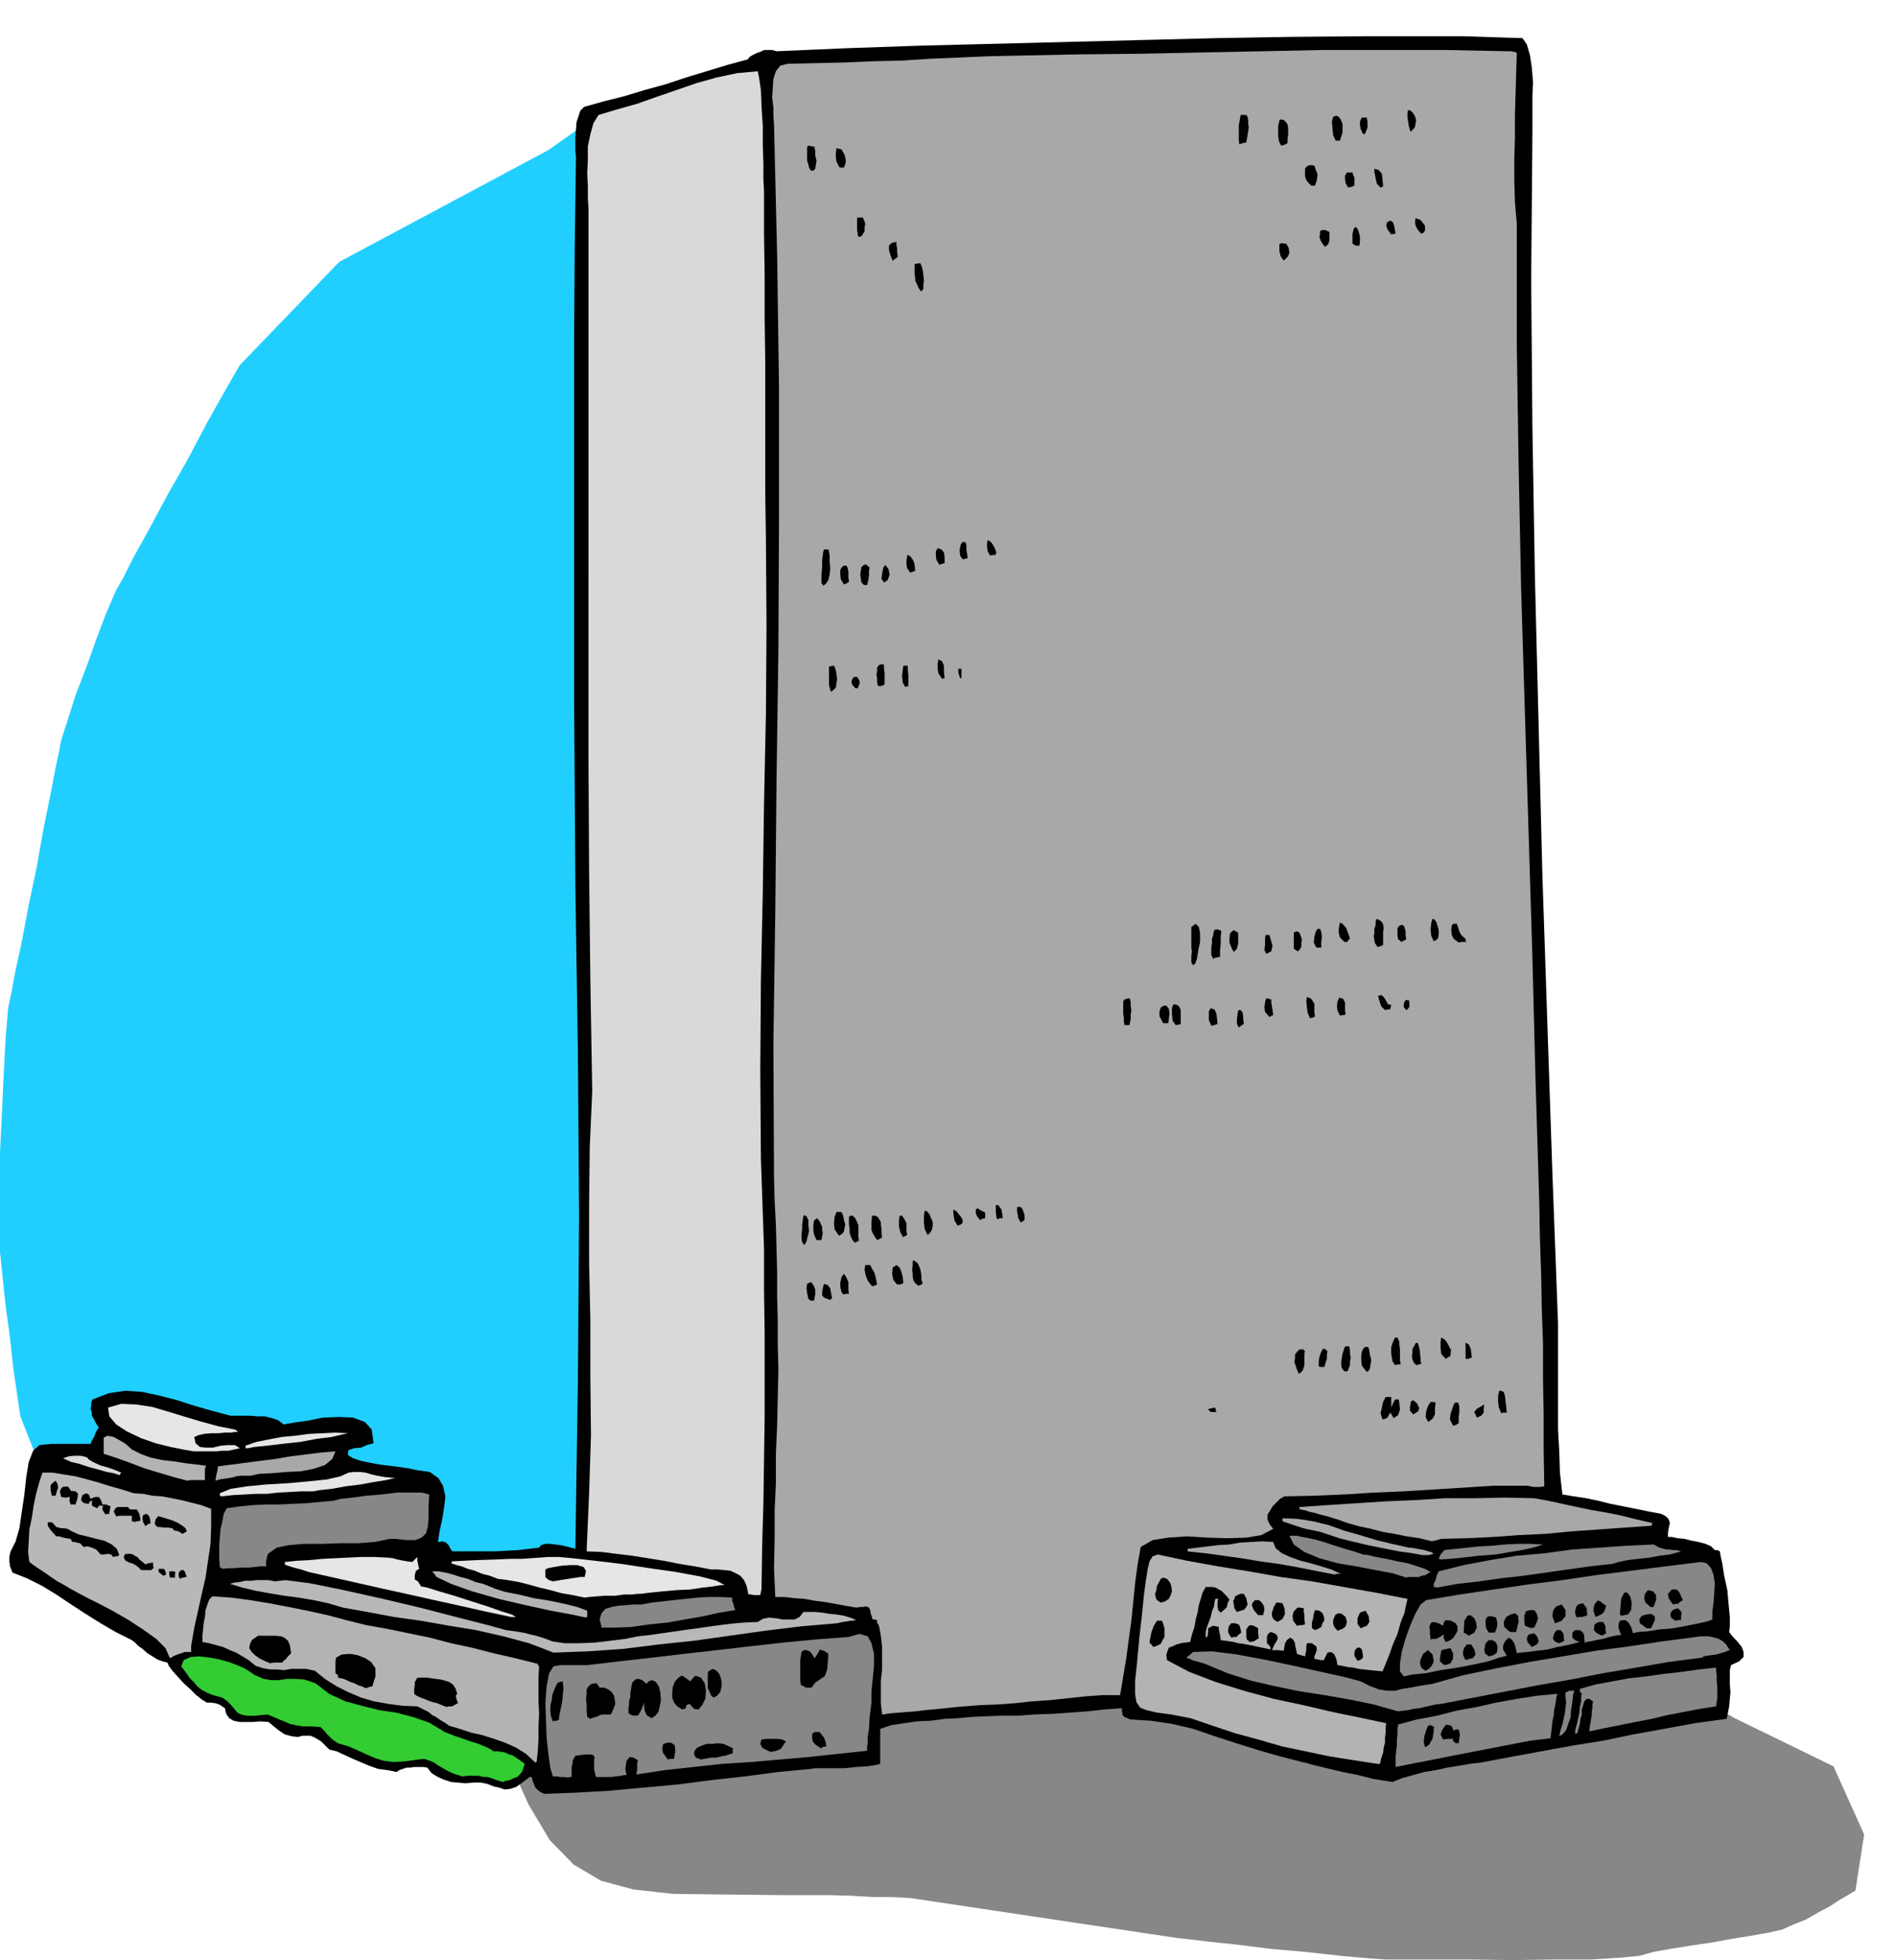 <svg xmlns="http://www.w3.org/2000/svg" fill-rule="evenodd" height="506.772" preserveAspectRatio="none" stroke-linecap="round" viewBox="0 0 3035 3136" width="490.455"><style>.brush1{fill:#878787}.pen1{stroke:none}.brush3{fill:#000}.brush5{fill:#b3b3b3}.brush6{fill:#a8a8a8}.brush7{fill:#b8b8b8}.brush8{fill:#e6e6e6}.brush9{fill:#d9d9d9}</style><path class="pen1 brush1" d="m812 2811 613-145 1035-97 317 180 158 77 49 109-14 90-4 2-8 5-14 8-15 10-19 10-19 11-20 8-18 8-22 5-28 5-31 5-33 6-34 5-31 5-28 5-21 6-30 3-48 3h-60l-66 1-67-1h-136l-29-2-44-4-54-6-57-5-56-7-47-5-33-4-11-1-421-63-6-1-14-1-22-1h-28l-33-2-36-1h-73l-97-1-79-1-64-7-52-14-44-26-38-39-34-57-34-76z"/><path class="pen1" style="fill:#21cfff" d="m1116 2446-545 110-503-200-35-89-2-11-4-28-6-41-5-47-7-51-5-47-4-39-1-26v-75l1-58 3-62 3-64 3-57 4-48 6-29 6-32 10-46 11-58 13-62 11-62 11-54 8-42 5-23 4-21 10-31 13-41 17-44 16-45 16-42 15-35 13-23 15-30 25-45 30-56 33-58 30-57 27-48 19-33 7-12 159-165 335-179 68-48 170 2254z"/><path class="pen1 brush3" d="m871 2870-6-3-4-3-3-3-2-3-3-8-2-7h-3l-12 9-10 7-9 3-9 1-9-3-9-2-10-4-10-2h-13l-12 1-12-1-11-1-12-4-9-4-10-6-7-9-7-1h-14l-6 1h-6l-6 2-6 2-4 3-15-3-15-2-14-5-12-5-14-6-13-6-13-6-12-3-13-13-10-6-7-3h-13l-7 2-9-1-12-3-9-6-5-4-5-4-7-6-13-1-12 1h-21l-10-2-7-4-5-7-2-9-9-6-6-2-7-1h-7l-8-5-9-7-10-10-10-9-10-11-8-9-6-8-2-5-8-2-8-3-8-5-8-5-8-7-7-5-6-6-4-3-26-13-24-14-24-15-23-15-24-16-23-14-24-12-23-9-4-10-1-8v-8l2-8 8-16 6-21 4-27 4-27 3-28 4-24 7-18 10-9 9-1 11-1h62l2-5 4-7 3-8 4-6-5-8-3-6-3-5v-5l-2-6 1-5v-5l2-5 26-10 27-4 27 2 28 6 27 7 28 9 28 8 30 8h31l13 1h11l12 3 9 3 9 7 16-3 22-3 25-5 26-1 22 1 19 7 11 12 3 22-11 3-9 4-11 1-9 3-1 4v4l8 5 12 4 14 3 16 3 16 2 16 2 14 2 14 3 21 3 14 10 7 12 4 17-2 17-3 19-4 18-3 19 8-1 5 2 1 1 3 3 2 4 4 6h68l18-1 19-1 17-2 17-2 3-4 7-2h7l9 1 8 1 9 2 8 2 7 2 2-134 2-133 1-133 1-132-1-133-1-132-2-132-2-132-1-147-1-147V541l1-146 2-144-1-10v-23l1-11 1-12 3-9 3-9 6-6 32-9 32-8 33-10 33-9 33-11 33-10 33-10 33-9 3-4 5-3 6-3 6-2 6-3h13l7 2 116-5 117-4 118-3 118-3 118-3 119-3 118-2 119-1h156l32 1 31 1 32 1 7 10 5 17 3 20 2 24-1 22v57l-2 237 2 238 4 238 6 239 6 238 8 239 8 238 9 239v170l2 35 1 34 4 35 18 3 20 3 19 4 20 5 20 4 20 4 20 4 21 4 6 3 5 4 2 4 1 4-1 4-1 5-1 6v7h6l9 2 11 1 12 3 11 2 11 3 9 4 6 6h4l4 2 1 6 3 14 3 19 5 23 2 22 2 21v15l-1 9 2 3 5 6 6 6 7 9 3 8v8l-7 7-13 6-2 8v23l1 12-1 11-1 12-2 10-2 10-51 7-49 9-50 9-48 10-50 8-49 9-49 9-48 9-17 2-17 3-19 3-18 4-19 3-18 5-18 5-15 6-13-2-18-3-24-6-25-5-25-6-21-5-14-4-5-1-35-9-35-10-35-11-34-11-35-12-34-8-34-5-33-2-6-3-3-1-3-3v-1l-1-5v-5l-28 2-27 3-28 2-28 2-29 1-27 2h-28l-26 1-21 1-20 2-22 1-22 3-22 1-21 3-20 3-18 6v56l-8 2-13 2-17 1-19 2h-48l-5 1-53 5-53 7-54 6-54 7-55 5-54 5-53 3-52 2z"/><path class="pen1" style="fill:#3c3" d="m805 2851-10-3-8-3-7-2h-6l-8-2h-16l-10 1-13-4-9-4-9-5-7-4-7-5-7-3-9-3-9 1-22 3-18 1-16-2-13-4-14-6-13-6-16-7-17-5-6-4-4-3-4-4-3-3-6-7-5-5-17-1h-12l-11-2-9-2-9-4-8-3-9-4-10-4-20 2h-13l-9-2-6-3-5-6-5-6-6-6-8-6-15-4-10-4-9-5-6-5-6-7-6-6-7-10-7-9 4-10 11-5 14-1 17 2 16 3 17 5 13 5 11 5 15 10 14 6 12 2h13l12-2h14l14 1 18 6 22 17 26 12 26 7 28 7 27 4 27 7 26 9 25 15 5 2 10 4 12 4 14 5 13 4 12 5 8 4 4 3h7l7 1 5 1 6 3 5 1 6 4 6 4 8 6-2 6-2 6-4 5-4 4-6 2-6 3-6 1-5 2z"/><path class="pen1 brush1" d="m909 2844-6-1h-6l-6-1h-6l-4-13-3-21-3-27-1-28-1-29 2-26 4-21 7-11 5-1 6-1h43l51-6 53-6 51-6 53-6 52-6 53-6 52-5 53-4 18-5 13 4 6 11 4 17v19l-2 21-2 20v18l-3 24-1 18-2 13v10l-1 5v7l-47 5-46 5-46 4-46 4-47 3-46 5-46 5-45 7v-4l1-3v-11l1-5-7-4-6-1-5 6-1 6-1 7 2 10h-4l-5 1-8 1-7 1h-25l-3-12v-16l1-3-2-4-5-1h-9l-15 2-4 7-1 8-1 3v16h-3l-3 1zm1325-17v-17l1-9 1-8v-9l1-9v-8l1-8 30-8 32-6 31-8 33-6 31-7 33-6 32-5 33-3-2 7-1 9-2 9-1 10-2 9-1 10-1 8-1 9-33 4-31 6-31 6-31 6-31 6-30 6-31 6-30 6z"/><path class="pen1 brush5" d="m2205 2822-39-6-38-6-38-8-38-8-38-11-37-10-36-12-35-12-31-6-23-3-17-4-10-4-6-9-2-13v-21l3-28 4-43 4-35 3-30 3-23 3-19 3-13 5-8 8-3 47 10 50 9 49 8 51 9 50 7 51 9 51 9 51 10-2 9-3 14-6 15-5 18-7 16-6 17-6 15-5 12-10-1-10-1-9-1-9-1-9-2-9-1-9-2-7-1-2-10-3-7-5-4-6 1-3 6-3 6h-5l-4-1-6-1v-4l4-10-1-6-7-5h-8l-1 5v6l-1 5-1 5-7-2-6-2-1-6-1-4-1-4v-3l-3-6-5-3-5 4-3 5-1 5-1 7-10-1h-9l4-9 5-8v-4l-1-3-4-3-6-2-4 3-2 4v11l1 1 2 2 2 2 1 5-19-4-14-3-11-2-8-1-7-2-7-1-7-1-7-1-1-8-1-4-1-5v-4l-9-2-4 2-4 2v5l-1 8-3 2v-9l2-8 3-8 3-8 2-9 3-7 1-7 1-5 1-1h4l-1 5v8l1 5 2 2 2 2 6-5 4-4 1-6 3-6-5-6-4-4-4-4-4-2-5-3-5-1h-11l-5 9-3 10-3 10-2 12-3 11-2 12-4 12-3 12-8 1-7 1-7 2-6 3-6 2-2 5-2 6 1 9 36 19 42 16 45 14 48 13 47 10 47 11 44 9 42 9-1 7v8l-1 8v8l-2 8-1 8-3 9-2 9h-4zm-1348-2-15-14-16-10-18-8-17-6-19-6-18-4-18-6-17-5-7-5-7-4-7-5-6-3-6-5-6-3-6-3-6-3-24-1-23-3-22-4-21-6-21-9-18-9-19-12-16-13-14-3h-24l-11 2-11-1h-11l-12-2-12-4-11-9-10-6-10-6-10-4-11-5-11-3-11-3-11-2v-10l1-9 1-11 2-10 1-11 3-9 3-8 5-5 30 2 30 4 31 5 31 6 30 6 32 7 30 8 32 8 34 6 34 7 34 7 34 9 33 7 35 9 35 8 36 9v2l2 2-1 17v39l1 20-1 20v20l-1 18-2 19h-1l-1 1z"/><path class="pen1 brush3" d="m1069 2815-8-11-1-8 2-6 7-2h5l6 4 1 9-2 13h-6l-4 1zm53 0-8-3-2-3-1-4 1-4 4-5 7-3 8-3h9l9-1 9 1 7 3 8 4v8l-6 2-6 2-7 1-7 2h-8l-6 1-6 1-5 1zm112-12-9-4-5-3-3-6 2-7 8-1h19l6 1 6 3-4 6-4 6-7 3-9 2zm80-6-9-6-4-5-1-6v-6l4-3h8l3 4 4 5 2 5 2 9-6 1-3 2zm967-2-2-8 1-9 3-10 3-7 4-1 6 3-1 2v6l-1 5-1 6-3 5-2 4-4 3-3 1zm49-6-3-3h-1v-4h-9l-7 1-4-8 2-6 3-5 4-5 4 1 4 1 2 3 2 5 3-2h5l1 4 1 5-1 5-1 8h-5z"/><path class="pen1 brush1" d="m2496 2778 2-10 3-9 2-9 2-9 1-9 1-8-1-8v-8l6-3h8l-2 7-1 11-2 12-1 13-4 11-3 9-5 6-6 4zm25-4 1-8 2-7 2-9 2-9 1-10 2-9v-8l1-5-3-2v-5l25-7 27-5 27-5 28-3 27-4 28-3 28-4 28-3v5l1 7v9l1 10v17l-1 7-1 7-26 4-26 5-26 5-25 6-26 5-25 5-25 5-24 5 1-8 1-6 1-6 1-6v-6l1-5v-6l1-5-6-4h-4l-4 4-2 7-2 6v8l-2 7-1 8-2 7-2 8h-2l-2 1z"/><path class="pen1 brush3" d="m885 2754-3-8-1-8v-9l2-8 1-9 3-8 3-7 3-5 3-1 5-1v4l1 7-1 10-1 11-2 10-2 9-1 6v4l-2 1-1 1h-3l-4 1zm59-4-2-2-2-1-1-10v-10l-1-9 1-7v-8l3-5 5-4 8-1 2 3 3 4h7l7 3 5 4 4 6 1 6 1 7-3 8-4 9h-13l-5 1-3 2-7 2-6 2zm99-1-8-5-3-7-1-8 1-5-3 5-2 6-3 5-2 4-4 1h-3l-4-1-5-3v-8l1-6v-6l2-6v-6l1-6 1-6 1-5 5-5 5-1 6 2 7 6 3-4 6-2 6 3 5 8 2 9 1 12-2 10-2 9-5 6-6 4z"/><path class="pen1 brush6" d="m1412 2743-2-18v-36l2-18v-36l-2-18-3-16-3-5v-4l-4-1h-3l-3-9-1-6-2-4-2-1-4-1-3 1h-5l-6 1-18-3-16-3-17-3-16-2-16-3-16-1-16-2h-15l-2-46 1-46v-46l2-45v-46l2-46 1-45 1-43-1-40v-39l-1-39v-38l-1-39-1-37-2-39-1-37-1-212 3-211 2-210 3-210 1-211V620l-3-211-5-210-1-13v-14l-2-16 1-15 1-15 4-12 7-9 12-3 45-1 45-1 46-2 46-1 46-3 47-2 46-2 48-1 97-2 98-1 97-2 99-2 97-2h196l99 2h6l4 1h2l3 2-1 32-1 34-1 34v35l-1 34v35l1 34 3 35v195l3 196 4 196 6 196 6 195 6 196 5 196 6 197 1 56 2 57 1 56 2 57v56l1 56v57l1 58-7 1h-10l-10-2h-54l-48 3-48 3-48 3-48 2-48 3-48 2-47 1-7 4-6 6-6 6-4 7-4 6v8l3 7 6 8-19 10-24 4-30 1-32-1-33-2-30 2-25 4-19 11-5 28-4 30-3 30-3 30-4 29-4 30-5 30-5 30h-28l-28 2-28 3-28 3-29 2-28 3-28 2-27 1-38 3-28 3-22 2-16 2-14 1-12 1-13 1-14 2z"/><path class="pen1 brush1" d="m2238 2738-39-11-39-8-40-7-39-6-39-8-39-9-38-12-36-15-10-3-8-2-7-3-5-2 11-9 30-1 40 5 48 9 47 10 45 10 36 8 22 6 16 8 14 5 12 2h13l12-3 13-2 16-3 19-3 50-14 53-11 52-10 54-9 53-9 53-7 53-8 54-7 6-1h15l8 2 7 2 7 4 5 5 6 9-3 1-5 2-7 2-6 2-8 1-7 1-6 1-2 2-54 7-52 9-53 9-51 10-52 9-52 10-52 10-52 10-9 1-9 2-9 2-8 2-9 1-9 2-9 1-7 1z"/><path class="pen1 brush3" d="m1092 2735-8-5-5-6-3-8v-8l1-9 3-8 5-6 6-4 3 1 4 3 3 2 4 3 4-5 4-4 9 3 6 9 2 12-1 13-5 10-6 7-7-1-7-8-5 2-2 6h-3l-2 1zm-377-4-8-3-7-3-8-2-6-2-7-3-6-2-6-3-4-3v-8l1-6v-5l2-3 1-3 4-1h13l6 1 7 1 8 1 8 2 6 2 6 4 4 6 3 9-2 2v4l1 3 2 6-6 3-3 2h-5l-4 1zm427-15-4-4-2-5-3-6v-24l1-3 7-4 6 3 5 6 3 10v9l-2 9-5 6-6 3z"/><path class="pen1 brush3" d="M1103 2712v-14h3l-1 6-1 4-1 2v2zm-517-11-7-3-6-2-6-3-6-2-11-5-9-2v-4l-3-2-1-1v-19l1-6 9-5 13-1 12 2 13 5 9 6 7 10v13l-5 16-5 1-5 2zm704-1-5-3-3-1-1-8v-32l1-7 1-6 4-3h4l5 2 3 3 5 8 4-6 3-5 1-3 3 1 4 1 7 5-1 14-1 11-2 6-2 5-5 3-4 3-6 4-6 8h-9z"/><path class="pen1 brush1" d="m2247 2682-6-8v-13l3-19 6-21 8-22 8-18 8-14 9-7 54-9 54-8 55-8 55-7 54-8 56-7 55-7 57-7 9 2 7 8 4 11 2 14-1 15-1 15-2 14v13l-8 3-13 3-20 4-21 4-23 2-19 3-15 1-8 2-3-10-4-7-5-4h-4l-5 1-2 5v7l4 11h-4l-6 1-9 2-10 3-11 2-9 2-7 1-2 2-1-7v-4l-1-4-1-2-5-4h-8l-4 4v8l3 3 3 2 6 2-8 2-12 3-16 3-16 4-17 2-15 2-12 1-5 1-2-9-2-7-4-6-5-3-6 6-3 7v6l6 10-12 3-18 6-23 5-26 5-27 4-24 5-21 2-14 3z"/><path class="pen1 brush3" d="m2282 2673-6-4-2-4-1-5 1-5 4-9 8-6 7 7 2 10-1 4-3 5-4 4-5 3zm30-9-7-6v-5l1-6 1-6 3-2h3l3-1 6-1 4 8v9l-2 3-2 4-5 2-5 1zm-1880-3-9-4-8-4-7-5-5-5-4-6 1-6 3-7 10-7h28l9 1 5 2 6 5 3 7 2 13-5 5-4 5-3 2-2 3h-14l-6 1zm1741-4-5-8v-4l1-5 4-4h4l3 3 1 5 1 8-5 4-4 1zm173-1-4-8v-6l2-6 4-5h7l5 8 2 8-2 3-3 3-5 1-6 2z"/><path class="pen1 brush7" d="m272 2653-7-16-15-15-21-15-23-15-26-15-23-12-20-10-13-7-11-6-10-6-11-6-9-6-10-7-9-6-9-6-8-6-2-16 1-17 1-19 4-19 3-20 4-19 5-18 5-15h16l18 3 19 3 19 5 18 5 19 6 18 5 19 6 15 1 15 3 15 1 16 3 15 3 16 4 16 4 16 6v28l-1 28-4 27-4 27-6 26-6 27-6 27-5 29v10h-10l-9 3-8 3-7 4z"/><path class="pen1 brush3" d="m2383 2650-6-5-1-5 1-6 1-5 5-5h6l5 3 3 6v5l-1 6-5 4-8 2z"/><path class="pen1 brush7" d="m886 2644-39-15-41-11-44-10-43-7-45-8-43-6-43-8-39-7-24-7-23-5-24-4-23-3-24-4-22-4-21-5-20-6 7-2 9-1 9-2h9l9-1h19l10 2 17-2 39 5 54 11 63 14 63 15 58 15 47 12 29 8 8 1 7 1 6 1 6 1 5 1 7 2 9 2 13 4 13 5 20 3h23l25-1 25-3 24-3 20-4 18-2 21-3 21-3 21-3 22-3 21-3 23-3 22-2 23-1 8-5 10-2 11 1 11 2h19l8-4 6-8h19l11 1 12 2 11 1 12 2 10 3 10 4h-2l-4 1h-4l-5 1-7 1-9 2-58 5-57 7-57 8-57 8-57 6-56 7-57 4-55 2z"/><path class="pen1 brush3" d="m1846 2635-3-4-3-3 1-6 1-5 1-5 1-3 3-8 5-8h8l2 5 2 7v14l-3 5-3 6-6 3-6 2zm606 0-7-8-1-6 3-6 9-2 5 6 2 7-1 2-2 3-4 2-4 2zm44-6-6-2-2-2-2-3v-2l2-7 4-5h6l3 3 2 4v4l1 6-6 3-2 1zm-182-2-3-6v-6l-6 4-6 3h-5l-4 1-1-9v-6l-1-6 3-6 4-1 4 1 4 1 7 4 1-5 3-4 9 1 7 4 3 5v7l-3 6-4 6-6 4-6 2zm-314 0-2-3h-2l-1-6v-11l2-3 2-3 3-1 5 1 7 4v8l1 8-8 5-7 1zm-29-7-5-8v-5l1-5 4-5h6l6 2 2 4 2 9-5 4-3 3h-4l-4 1zm380-3-4-3-4-2 1-19 5-8 5-1 6 5 3 7 1 8-4 8-9 5zm214 0-7-3-4-3-3-4 1-3v-4l3-3 4-2h7l2 3 2 4v5l1 6-5 3-1 1zm-182-5-4-7-1-6v-6l1-4 3-3h7l6 2 1 5 1 5-1 6-3 8h-10zm34-1-9-8-1-8 4-8 7-4 7-2 5 4 1 9-4 17h-10zm-276-2-5-6-2-5v-6l2-5 2-4 5-2 5 1 6 5 2 8-2 7-5 4-8 3zm-1242-1-2-2-2-3 6 2 5 3h-7zm1206 0-3-2-2-1v-9l2-7 1-7 2-6 7 1 5 4 2 5 1 6-3 5-2 6-5 3-5 2zm73-3-5-7v-9l4-9 9-3 5 9 1 9-2 3-2 3-5 2-5 2z"/><path class="pen1 brush1" d="m963 2604-3-14 3-9 6-7 10-3 11-2 12-1 12-1h13l16-3 18-2 18-2 19-2 18-2 19-1h18l19 1v5l2 5 1 5 2 5-25 4-27 6-29 5-28 5-30 3-27 4-26 1h-22z"/><path class="pen1 brush3" d="m2452 2605-6-2-5-2-1-8v-9l2-3v-3l4-1 3-1h7l4 6 2 7-2 6-4 9h-2l-2 1zm184 0-11-8-1-6 4-6 8-2 7-1 6 4v6l-6 13h-7zm-560-4-6-8-1-8 2-7 6-6h4l6 1v5l1 6v6l1 9h-2l-1 1h-4l-6 1zm413-4-4-11 1-9 5-7 9-3 6 9v10l-3 3-3 4-5 2-6 2zm-444-2-6-4-2-3-1-4v-4l3-9 4-7h4l6 1 3 8 1 9-4 8-8 5zm637-2-6-4-2-3v-4l1-3 4-4 7-2 3 3 3 4-1 6v6h-5l-4 1z"/><path class="pen1 brush5" d="m938 2588-23-5-33-6-41-9-43-10-42-12-34-12-23-11-7-9h10l11 2 12 3 12 4 12 3 12 5 12 3 13 5 7 3 16 5 21 4 25 6 25 4 24 5 20 5 16 6v10h-2v1z"/><path class="pen1 brush3" d="m2524 2588-3-8 1-5 1-4 3-4 4-1 4-1 3 4 3 4v4l1 7-5 2-4 1h-5l-3 1z"/><path class="pen1 brush8" d="m818 2587-42-9-40-9-41-9-40-9-41-9-40-9-40-9-40-9-12-4-8-2-7-2-3-1-6-2-2-1v-4l20-2 20-1 20-2 21-1 20-1 21-1h21l21 1 9 1 7 2 5 1 5 1 6 1 8 1 4-4 4-4v5l1 5 1 5 1 4-5 3-1 3-1 4v7l5 3 5 8 10 2 19 6 24 7 28 9 25 8 23 8 16 5 7 4h-8z"/><path class="pen1 brush3" d="m2554 2587-3-9v-6l2-6 4-5h2l3 1 3 3 6 4-2 7-3 5-5 3-7 3zm41-2-1-1-1-1 2-25 5-10h5l5 7 2 10-1 11-5 7-11 2zm-581-1-7-8-3-7v-3l2-3 3-3h6l4 3 4 6 1 6-2 9h-8zm-34-5-4-6-1-6-1-6 2-3 1-4 4-2 4-2h6l4 7 2 10-2 4-3 4-6 2-6 2zm662-8-8-7-2-7 1-7 5-6 8 2 5 6v8l-4 11h-5zm36-4-7-10-1-7 6-7h8l2 2 3 4 2 5 3 6-5 3-3 3h-4l-4 1zm-820-3-6-4-2-4-1-6 2-6 1-7 3-5 3-6 4-2 6 2 5 6 2 6 1 8-2 6-3 6-6 4-7 2z"/><path class="pen1 brush8" d="m936 2556-19-4-18-3-18-5-17-4-18-5-16-4-17-3-16-2-13-5-12-3-12-5-11-3-10-4-8-2-6-2h-2v-4l40-2 31-1 22-1h19l14-1 14-1 14-1h17l23 2 35 4 42 5 46 7 42 6 38 7 27 7 13 7h-6l-12 2-17 2-20 3-22 1-22 2-20 2-16 2h-5l-8 1h-13l-14 2h-16l-14 1-12 1-7 1z"/><path class="pen1 brush9" d="m1207 2552-5-1h-4l-3-14-4-9-6-7-7-4-9-4-9-1-11-1h-11l-26-5-25-4-25-5-25-4-25-4-25-3-24-3-24-1 4-93 3-92-1-93v-92l-2-92v-92l1-92 4-90-3-177-2-176-1-177V334l-1-17v-19l-1-21 1-21v-22l4-19 5-18 8-13 30-9 32-9 31-11 32-11 32-11 32-9 33-7 33-3 2 10 3 20 1 26 2 31v31l1 30v25l1 18v68l1 69v69l1 70v209l1 71 1 141-1 142-3 142-2 142-3 141-1 143 1 142 5 144v66l1 68v136l-1 68-1 69-2 68-1 69-1 5-1 5h-10z"/><path class="pen1 brush1" d="m2300 2540-3-1h-2v-5l3-6 2-8 3-6 40-10 42-8 43-7 45-4 44-6 44-3 43-3 43-2 9 5 11 3h5l6 1h6l7 2-7 2-11 3-16 2-17 3-18 2-17 2-14 3-10 3-36 4-36 5-35 5-35 5-36 4-35 5-35 4-33 6z"/><path class="pen1 brush3" d="m885 2530-6-2-3-2-2-2-1-1v-12l4-2 10-2 12-2 14-1h11l10 3 4 6-2 10h-7l-6 1-7 1-6 1-7 1-6 1-6 1-6 1zm-597-4-2-4v-6l4-4h4l2 3 3 8h-3l-1 1h-3l-4 2zm-16-2-1-5v-5h8l1 1 1 1-1 3v5h-8z"/><path class="pen1 brush1" d="m2251 2524-22-7-27-5-31-6-30-5-29-8-24-10-17-12-7-14h11l15 3 15 3 17 5 15 5 16 5 14 4 15 5 8 1 13 3 16 3 18 4 16 3 16 5 12 4 9 5-4 2-4 3-6 1-5 2h-17l-3 1z"/><path class="pen1 brush3" d="m260 2520-6-5v-5h8l2 2 2 7-4 2-2-1z"/><path class="pen1 brush6" d="m2136 2519-31-6-30-6-29-5-29-4-30-5-29-4-29-4-28-3v-4l16-2 17-2 16-2 18-1 17-3 17-1 18-1 18 1 4 10 10 8 13 6 17 6 16 4 17 5 16 5 15 7h-6l-4 1z"/><path class="pen1 brush3" d="m226 2512-5-5-4-3-6-3-4-1-6-3-2-3-1-4 3-4h9l3 1 4 3 3 1 3 4 4 3 6 5 4-2 8-1v5l1 4-2 1-2 2h-16z"/><path class="pen1 brush1" d="m356 2510-2-2h-2l-1-12v-25l1-12 1-13 3-12 2-12 5-9 21-3 21-2 21-1h21l21-1 22-1 22-2 22-2 11-3 19-2 22-3 25-2 24-3h40l12 3-1 20v17l-1 14-3 11-7 7-10 4h-14l-19-2h-8l-24 5-26 2h-29l-28 1h-29l-25 2-20 4-14 10-1 3-1 4-1 4v9h-9l-9 1-10 1h-12l-11 1h-11l-8 1zm1950-15-2-1h-1l3-7 6-7 18-2 20-2 19-2 20-1 20-2 20-1h20l21 1-12 4-17 4-23 4-24 4-27 2-25 3-21 2-15 1z"/><path class="pen1 brush3" d="m181 2491-3-4-5-1-7 1h-5l-7-8-7-3-7-2-6 1-6-6-5-1-4-1h-3l-2-3-1-2-7-1-5-1-6-2h-5l-9-10-4-6-1-5 2-2 6 1 6 7 4 1 4 1h4l6 1 7 4 11 5 13 3 15 4 13 3 12 6 8 7 4 10-2 1-1 1h-3l-4 1z"/><path class="pen1 brush6" d="m2277 2488-16-3-22-3-25-5-25-5-25-6-20-5-15-5-6-2-9-3-9-2-10-2-9-2-9-3-9-3-9-3-6-2v-5l24 1 25 4 25 6 25 9 25 7 26 8 25 6 27 6h3l6 1 5 1 6 1 5 1 6 2 5 1 4 3-4 1-5 1h-9zm16-22-21-5-20-3-20-4-18-3-19-5-19-4-18-5-17-6-16-5-12-3-10-3-6-1-9-3-7-1-1-2v-2l45-3 47-3 46-3 48-2 47-3h48l47-1 48 1 22 4 23 5 23 5 24 5 24 4 24 5 24 6 26 6-2 1v3l-43 3-42 3-43 3-42 4-42 2-42 3-42 2-41 1-7 2-3 1h-3l-1 1z"/><path class="pen1 brush3" d="m292 2454-6-4-5-1-3-1-2-3-7-1h-7l-6-1h-4l-4-4v-3l1-5 4-5h2l6 2 7 2 9 3 7 3 8 5 5 4 2 5-5 3-2 1zm-59-12-4-7-1-6 1-5 5-2 2 1 3 3 1 4 1 7-5 2-2 2h-1v1zm-18-7-2-1h-2v-9h-19l-6 1-4-8 3-5 3-2h17l2 3 2 1h10l2 3 2 4 1 4 1 7-6 1-4 1zm-46-12-3-4-2-4v-3l1-3h-7l-2 4-7-3-2-2v-4l1-3-4 1-2 4-7-1-3-2-2-3v-2l2-6 6-3 4 2 3 7 2-1 3-1 3-1h5l1 1 2 3 1 2 2 6h6l7 3-1 4v3l-1 2v3h-3l-3 1zm-56-16-2-7 1-5-7 1-7-1-2-8 1-4 3-4 8-1 3 3 2 4 8 1 4 4-1 7-3 10h-8z"/><path class="pen1 brush8" d="m355 2394-3-1v-4l17-7 26-4 31-3 35-2 33-3 29-3 22-5 13-6 9-1h9l9 1 10 3 9 2 11 2 10 1 11 1h-5l-13 3-19 3-22 4-24 3-22 4-19 2-11 2h-19l-18 1-19 1-18 2h-18l-18 1-18 1-18 2z"/><path class="pen1 brush3" d="m83 2393-2-9v-8l4-4 4-3 3 5 1 6-2 6-2 7h-6z"/><path class="pen1 brush5" d="m300 2369-19-5-17-5-17-5-16-5-16-6-16-6-17-6-16-5v-26l6-3 10 2 9 5 10 6 10 9 14 7 16 6 19 4 18 2 19 3 17 2 16 2-2 5v18h-24l-4 1z"/><path class="pen1 brush6" d="m345 2369 1-8 1-4 1-4 1-7 23-3 23-3 23-3 24-3 23-4 24-3 24-3 24-2-5 12-12 10-18 6-21 4-23 1-23 2-20 1-14 3h-16l-7 1-7 2-7 1-6 1-7 1-6 2z"/><path class="pen1 brush9" d="m191 2360-9-3-11-2-14-4-15-4-15-5-13-3-9-4-4-2 9-3 9-1h9l6 1 6 2 2 3 5 3 6 3 9 4 8 2 9 3 8 3 7 3-2 3-1 1z"/><path class="pen1 brush8" d="m310 2322-17-3-20-4-24-6-23-8-23-11-17-11-11-13-2-14 21-6 24 1 26 4 27 8 26 8 27 8 26 7 25 5 3 1 3 3h-5l-6 1h-10l-10 1h-12l-11 1-9 2-7 3 2 10 7 6 9 1h12l12-3 12-1h11l8 5-9 2-9 2h-10l-10 1h-36zm87-5h-4v-4l17-6 20-4 21-4 22-2 22-3 22-1 20-1 20 1-9 2-17 4-24 3-27 5-28 3-25 3-20 2-10 2z"/><path class="pen1 brush3" d="m2326 2281-5-10 1-9 3-9 3-8 2-1h4l2 6v9l-1 8v10l-5 3-4 1zm-40-6-4-8 1-9 3-9 4-6h4l4 1-1 9v10l-4 7-7 5zm-73-4-3-10 2-9 2-9 4-8h9v17l3-7 3-6h6l1 6 1 10-3 9-7 5-3-5-2-4-3 4-2 4-4 2-4 1zm151-3-4-9 4-5 7-4 5-3-1 6v7l-4 5-7 3zm-102-5-3-4-2-2v-7l1-3v-4l4-3 6 5 4 8-1 2-1 3-3 2-5 3zm141-2-4-10-1-9v-9l2-8h2l5 2 2 6 1 9 1 8 1 10h-6l-3 1zm-465-2-3-3-2-1 6-2 6-1 1 3 1 4h-9zm141-61-3-7-2-6-2-6 1-6v-6l3-4 4-4h7v1l2 2-1 3v18l-1 5-2 5-3 3-3 2zm109-3-8-10-1-10v-6l1-6 2-5 3-3h5l1 2 1 5 1 6 2 8-1 6-1 7-2 4-3 2zm-36-1-4-5-1-5v-6l1-6 1-6 2-6 1-4 2-2h6v2l1 5v5l1 6-1 6v6l-2 5-2 5h-5zm-39-7-2-1v-9l1-6 2-6 3-6 1-1h2l2 1 3 3-1 5v7l-2 6-2 7h-7zm120-3-4-6-1-6-1-6v-11l2-6 2-5 2-4h4l1 2 2 5v5l1 6v18l1 7h-5l-4 1zm34 0-4-4-2-5-1-6 1-5v-6l3-5 2-4 3-1 2 5 2 9v4l1 6v5l1 5-4 1-4 1zm79-10v-26l5 3 3 6 1 6 1 9-6 2h-4zm-32 0-7-8-1-9v-10l1-7 4 2 4 4 3 5 4 8v-1h1l-1 7v4l-3 2-5 3zm-1016-93-3-2-1-1-2-9-1-8 1-7 6-3 4 5 3 7v8l-2 10h-5zm29-2-6-2-3-2-2-3v-3l1-8 2-7 6 2 4 5 1 6 2 10-4 3-1-1zm23-8-3-4-1-4-1-5v-5l2-10 4-5 4 6 3 7v13l1 6h-4l-5 1zm46-13-7-9-3-8-2-9 1-8h8l3 6 4 7 2 8 2 10-4 2-4 1zm74-1-5-4-3-5-1-6v-5l-1-6 1-6v-6l1-3 7 5 4 9 1 5 1 6v6l2 7-4 2-3 1zm-34-2-6-7-2-10 1-10 6-4 5 4 3 7 2 8 1 10-5 2h-5zm-149-63-3-5-1-6v-7l1-7v-8l1-7 1-6 1-2 4 2 3 6v8l1 10-2 8-2 8-2 4-2 2zm81-4-4-5-2-5-2-6v-6l-1-7v-12l2-2h4l4 4 2 4 3 7v18l1 7-6 3h-1zm-61-4-4-9-1-7v-8l1-7 2-2 3-2 4 5 4 9v5l1 5-1 5-1 6h-8zm97 0-4-6-3-5-2-5v-14l1-9h5l4 2 2 3 3 5v4l1 7v6l1 8-4 2-4 2zm42-4-5-9-2-9v-9l1-8h4l4 6 3 6v12l1 7-6 3v1zm-103-3-7-10-1-10 1-10 3-8h7l2 2 2 5 1 6 2 7-1 5-1 6-3 4-5 3zm142-1-5-10-1-10v-10l1-9 4 1 4 5 2 5 3 7v6l-1 6-3 5-4 4zm48-15-5-8-1-6-1-6v-6l5 3 8 10 2 4v4l-3 3-5 2zm101-5-4-7-1-6-1-6v-6h6l3 4 3 9v8l-6 4zm-65-4-5-6-2-5v-6l3-2 4 3 8 4v9l-5 1-3 2zm28-1-2-3-1-10v-10h4l2 3 3 4 1 5 1 9h-5l-3 2zm386-307-3-6v-8l1-8 1-5 1-1h3l3 4 1 5v5l1 8-7 5-1 1zm-44-3-4-9v-14l3-5 6 2 3 6 1 7 1 10-5 2-5 1zm-139-1-1-6v-6l-1-6v-20l2-3 3-1 5-1 1 2 1 5v5l1 8-1 6v7l-1 5-1 5h-8zm82 0-5-7-1-10v-10l2-6h4l4 2 2 2 2 5v22l-2 1-6 1zm-20-3-6-11v-8l2-6 5-3h4l4 5 1 8-2 15h-8zm235-8-4-9-1-9-1-9 1-7 7 3 5 8v14l1 6-3 2-5 1zm-66-3-6-7-1-7 1-9 2-6 4 1 4 1v5l1 6 1 6 1 8-6 3-1-1zm114-1-4-8-1-7 1-8 3-6 6 2 3 6v13l1 6h-1l-1 1h-3l-4 1zm72-9-6-6-2-6-2-6-1-5 5-1 4 3 3 5 4 7h2l3 1-1 4-1 3h-4l-4 1zm34 0-4-5v-3l1-5 2-3h5l1 4v7l-3 4-2 1zm-341-72-1-1-1-1-1-3v-10l1-7-1-6v-33l7-5 5 5 2 10v14l-3 14-2 13-3 8-3 2zm32-10-3-6v-13l1-6v-7l2-6 1-6 2-3h4l3 1h1l2 2-1 9v11l-1 10v11h-3l-1 1h-3l-4 2zm85-8-3-6 1-9v-10l1-5h6l2 7 3 10-1 4-1 5-4 2-4 2zm-52-3-3-5-2-5-2-5v-5l1-10 6-5 3 2 4 2v17l-2 9-5 5zm102-1-4-3-2-1v-26l5-2 4 2 2 5 2 6-1 6v6l-3 5-3 2zm30-6-4-8 1-9 2-8 3-5h4l2 5 1 8-1 8v9h-8zm98-1-4-6-1-5-1-6 1-6v-6l2-6v-6l2-4 4 2 4 3 2 4 1 6-1 6v21h-1l-1 1-3 1-4 1zm130-7-8-6-3-6-1-8 1-8 3-2h5l2 6 2 6 3 6 7 6v2l1 3h-8l-4 1zm-183-1-7-7-2-7v-7l1-6v-2l2-2 4 3 5 6 3 8 3 9-2 1-2 4h-5zm91 0-3-3-2-1-1-6v-12l2-3 3-2h4l2 3 2 7v6l1 7-4 2-4 2zm52-1-4-9-1-10 1-10 2-7 3 1 3 4 2 6 2 7v6l-1 7-3 3-4 2zm-965-399-3-11v-29l1-1 7-1 1 2 2 6 1 6 1 8-1 6-1 7-4 4-4 3zm39-6-5-6-1-4 1-4 3-4h5l2 3 2 4v4l-3 7h-4zm80-2-4-7-1-10 1-10 1-7h7v5l1 10v18h-2l-3 1zm-41-1-2-1h-1l-1-6v-6l-1-6 1-5v-6l2-3 3-2h6v6l1 9v17l-4 2-4 1zm100-12-6-9-1-7v-8l1-7 6 3 3 7v9l1 11-4 1zm29-1-3-9v-6h5v15h-2zm-219-148-3-4v-15l1-10v-11l1-8 1-7 1-3h7l1 3 1 7v9l1 11-1 10-2 9-4 6-4 3zm65-1-4-4-1-6-1-7 1-6 1-6 4-3 3-1 6 5-1 5v8l-1 7-2 8h-5zm-32-1-5-8-1-8v-7l3-5 3-2h4l2 4 1 6v8l1 8-5 3-3 1zm64-3-4-6 1-8 2-10 3-4 5 6 2 9-3 9-6 4zm42-16-5-7-1-6v-6l1-6v-2l2-1 4 3 4 6 2 6 1 10-4 2-4 1zm47-12-5-8-1-7v-7l3-5 6 2 4 5 1 7v10l-7 2-1 1zm37-9-4-6-1-9 2-9 3-4h1l4 1v1l1 4v7l1 5 1 8-4 1-4 1zm44-6-4-7-1-7v-6l1-5 5 3 3 4 3 5 3 8-1 2-1 2h-5l-3 1zm-111-423-4-6-2-5-3-6v-5l-1-6v-15l2-1 7-1 2 4 2 7 1 8 1 9-1 7v6l-2 3-2 1zm-46-51-3-8-2-7v-7l4-4 3-1 5-1v5l1 5v5l1 9-4 3-4 3-1-1v-1zm627 2-5-7-2-8v-12l4-1 7 1 4 7 1 8-3 6-6 6zm66-22-4-5-3-5-2-6 1-4v-5l3-2h5l7 3v14l-2 6-5 4zm49-2-3-2-2-1v-16l2-8 3-3 3 3 2 5 2 8v7l-1 7h-6zm-795-14-2-2v-4l-1-4v-21h9l2 4 2 6-1 6v6l-5 8-4 1zm852-4-6-8-2-6 1-5 3-2 3-1 4 3 2 7 2 11h-2l-5 1zm48-1-6-7-3-6-1-6 1-6 8 3 7 9v8l-2 3-4 2zm-117-74-4-7-1-6v-6l3-5h9l1 4 2 4v13l-5 2-5 1zm52 0-6-6-2-9-2-10v-5l7 2 5 6 1 9 1 11-3 2h-1zm-111-3-5-5-3-4-2-6v-12l3-4 5-2 7 1 2 6 3 8-1 9-3 9h-6zm-801-24-3-5-1-5-2-6v-22l2-2 5 1 5 1v2l1 5v7l2 8-1 7-1 6-3 3h-4zm46-5-5-9-1-7v-8l1-7 8 2 5 9 1 4 1 6-1 5-2 5h-7zm707-35-3-5-1-4-1-6v-16l2-9v-1l3-1 4 1 4 4 2 3 1 6v11l-1 6v7l-6 3-4 1zm-67-2-1-6v-24l1-6 1-6 1-5h9l2 3 1 5v6l1 6-1 6-1 6-1 6-1 6-6 1-5 2zm154-6-4-9-1-10-1-11 2-8 5-2 4 2 3 4 3 7v14l-2 6-2 7h-7zm46-10-2-1-1-1-3-7-1-6v-6l3-6h8v2l1 4v10l-3 8-2 3zm74-4-3-10-1-7-1-6v-8l1-4 4 1 4 4 3 5 2 6-1 5-1 6-3 4-4 4z"/></svg>

